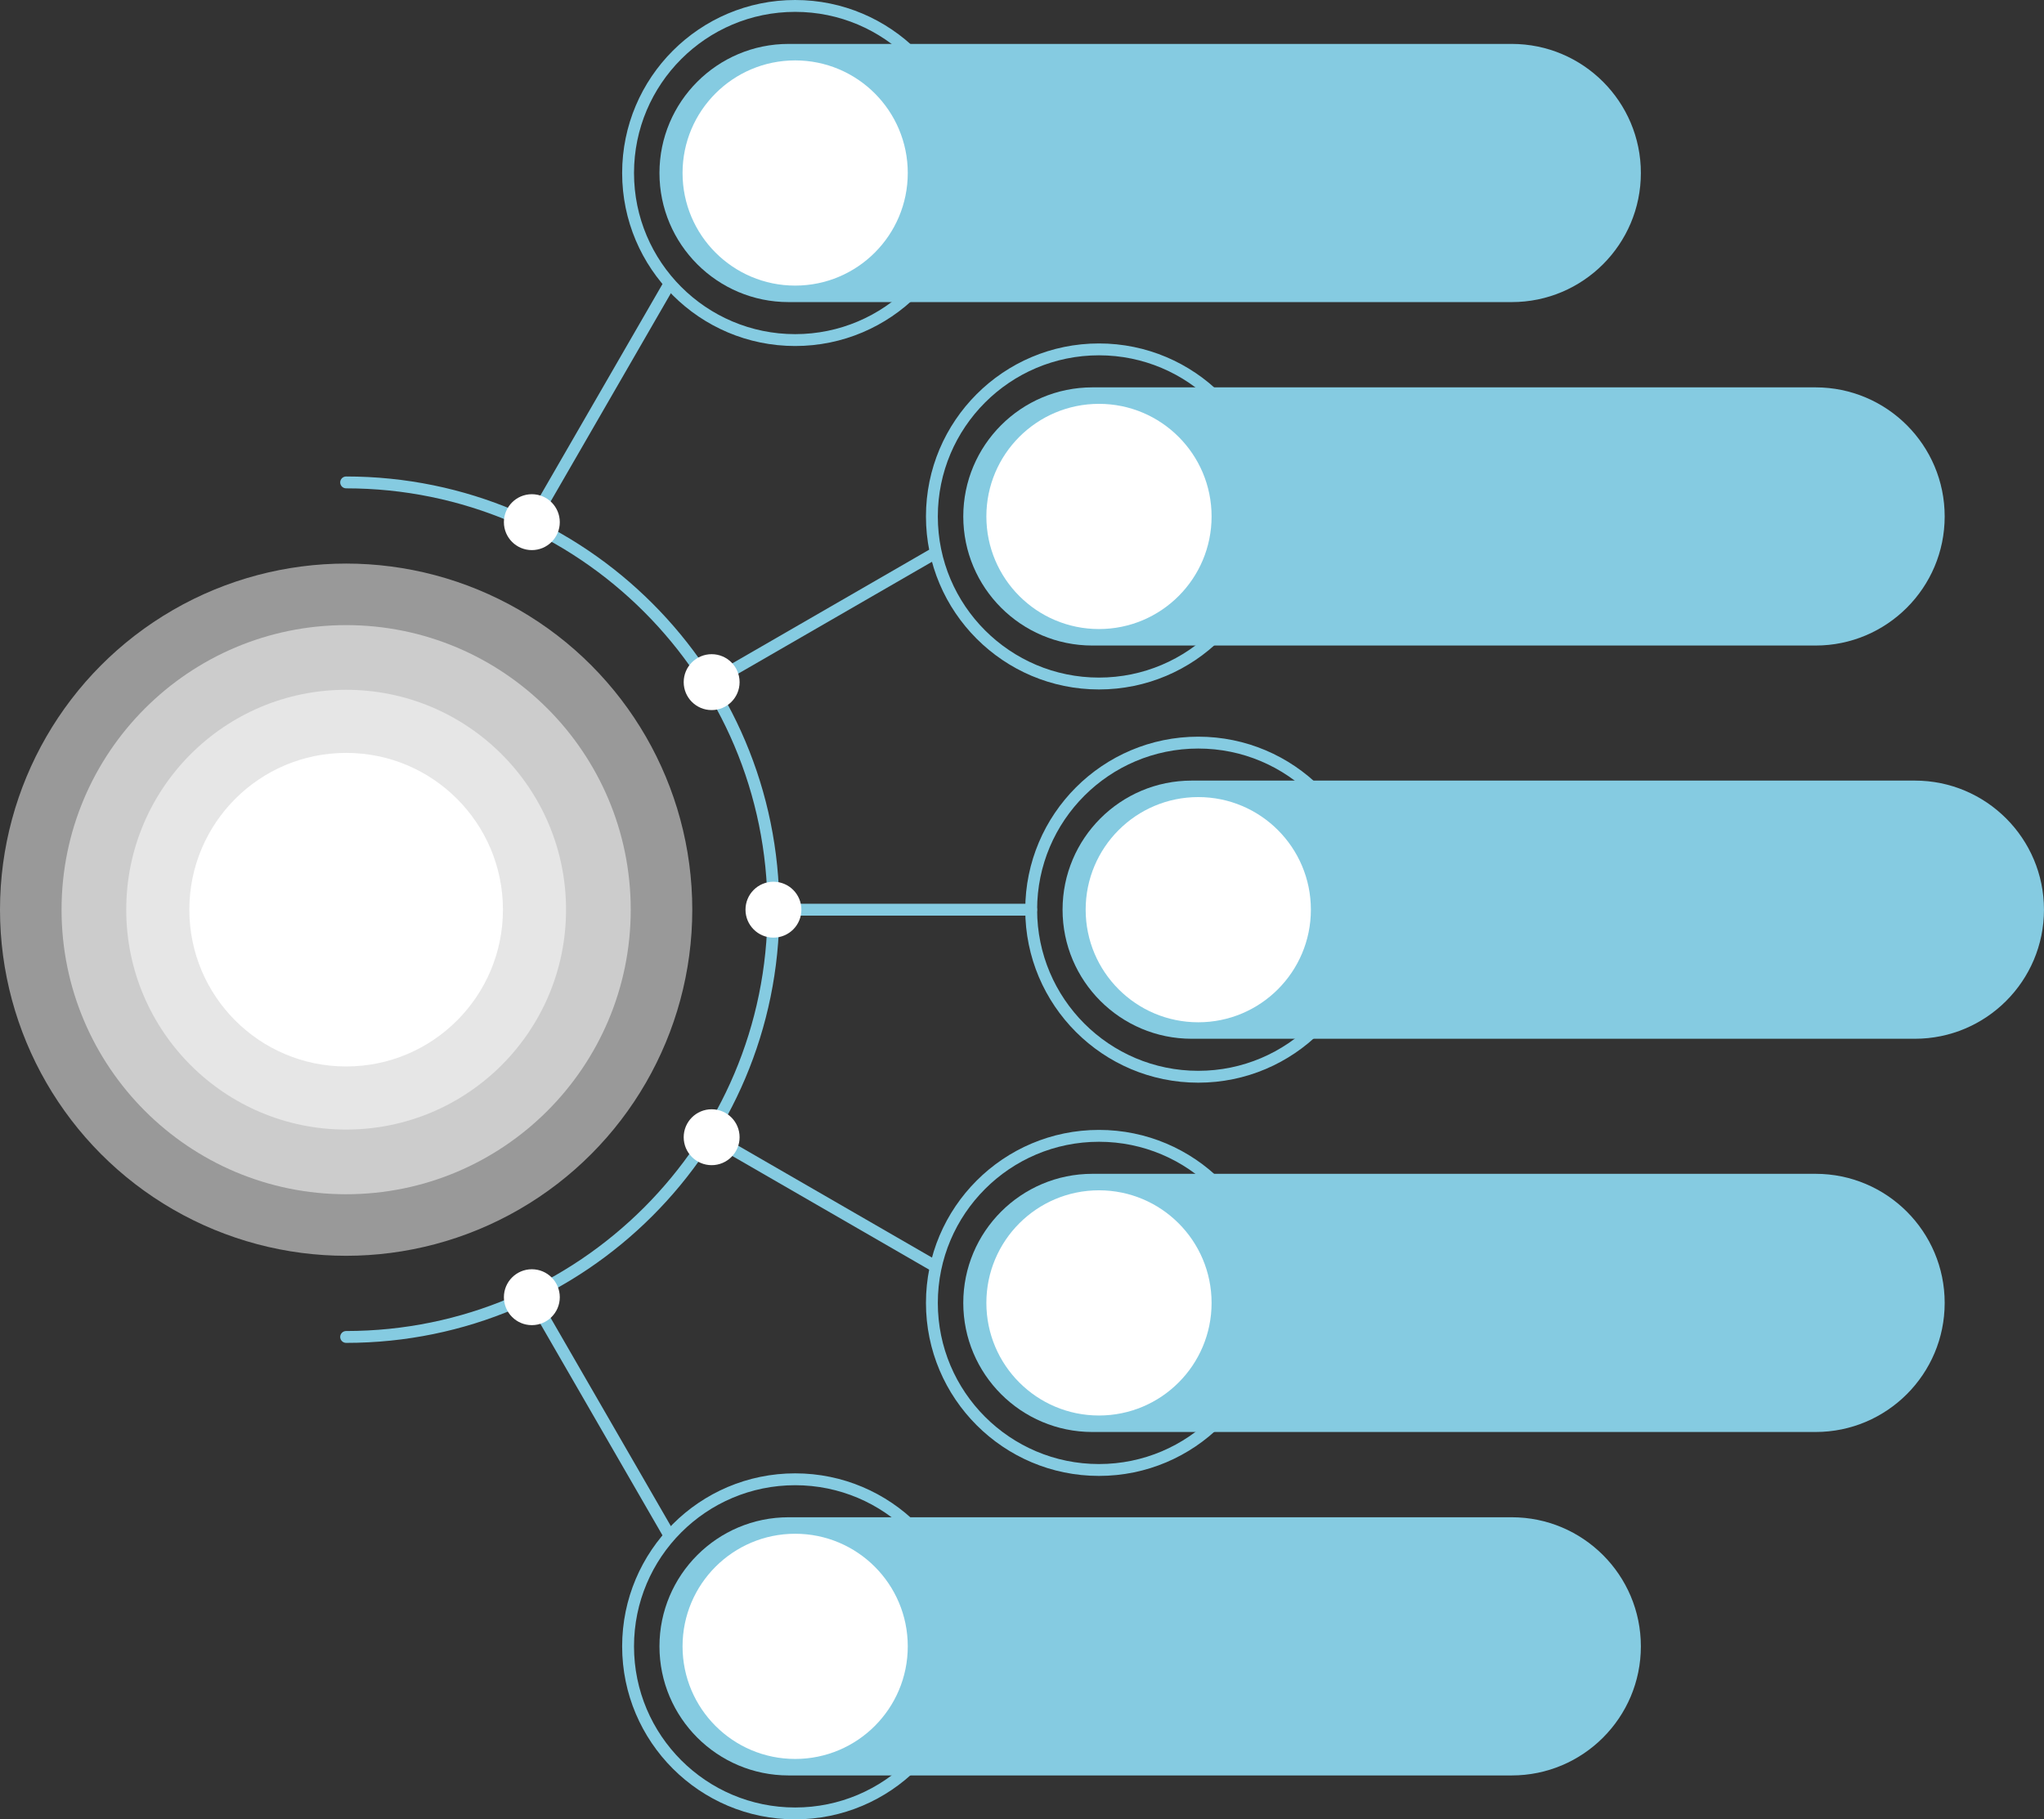 <?xml version="1.0" encoding="UTF-8" standalone="no"?><svg xmlns="http://www.w3.org/2000/svg" xmlns:xlink="http://www.w3.org/1999/xlink" clip-rule="evenodd" fill="#000000" fill-rule="evenodd" height="2453.1" preserveAspectRatio="xMidYMid meet" stroke-linejoin="round" stroke-miterlimit="2" version="1" viewBox="8.0 0.0 2755.7 2453.1" width="2755.7" zoomAndPan="magnify"><rect x="8.0" y="0.0" width="2755.7" height="2453.1" fill="#333333" stroke="none"/><g><g><g id="change1_1"><path d="M1623.5,993.265c-128.74,-0 -233.26,104.52 -233.26,233.26c-0,128.74 104.52,233.26 233.26,233.26c128.74,-0 233.26,-104.52 233.26,-233.26c0,-128.74 -104.52,-233.26 -233.26,-233.26Zm-0,16c119.909,-0 217.26,97.351 217.26,217.26c0,119.909 -97.351,217.26 -217.26,217.26c-119.909,-0 -217.26,-97.351 -217.26,-217.26c-0,-119.909 97.351,-217.26 217.26,-217.26Z" fill="#85cbe1"/></g><g id="change2_1"><path d="M2763.66,1226.53c-0,-96.061 -77.989,-174.051 -174.05,-174.051l-975.029,0c-96.061,0 -174.05,77.99 -174.05,174.051c-0,96.061 77.989,174.05 174.05,174.05l975.029,0c96.061,0 174.05,-77.989 174.05,-174.05Z" fill="#85cbe1"/></g><g id="change3_1"><circle cx="1623.5" cy="1226.53" fill="#ffffff" r="151.818"/></g></g><g><g id="change1_11"><path d="M1489.63,463.069c-128.74,0 -233.26,104.52 -233.26,233.26c-0,128.74 104.52,233.26 233.26,233.26c128.74,0 233.26,-104.52 233.26,-233.26c0,-128.74 -104.52,-233.26 -233.26,-233.26Zm0,16c119.909,0 217.26,97.351 217.26,217.26c0,119.909 -97.351,217.26 -217.26,217.26c-119.909,0 -217.26,-97.351 -217.26,-217.26c-0,-119.909 97.351,-217.26 217.26,-217.26Z" fill="#85cbe1"/></g><g id="change2_5"><path d="M2629.8,696.329c0,-96.061 -77.989,-174.05 -174.05,-174.05l-975.029,-0c-96.061,-0 -174.05,77.989 -174.05,174.05c-0,96.061 77.989,174.051 174.05,174.051l975.029,-0c96.061,-0 174.05,-77.99 174.05,-174.051Z" fill="#85cbe1"/></g><g id="change3_5"><circle cx="1489.63" cy="696.329" fill="#ffffff" r="151.818"/></g></g><g><g id="change1_3"><path d="M1080.03,-0c-128.74,-0 -233.26,104.52 -233.26,233.26c-0,128.74 104.52,233.26 233.26,233.26c128.74,0 233.26,-104.52 233.26,-233.26c0,-128.74 -104.52,-233.26 -233.26,-233.26Zm-0,16c119.909,-0 217.26,97.351 217.26,217.26c0,119.909 -97.351,217.26 -217.26,217.26c-119.909,0 -217.26,-97.351 -217.26,-217.26c-0,-119.909 97.351,-217.26 217.26,-217.26Z" fill="#85cbe1"/></g><g id="change2_3"><path d="M2220.2,233.26c-0,-96.061 -77.989,-174.05 -174.05,-174.05l-975.029,-0c-96.061,-0 -174.05,77.989 -174.05,174.05c-0,96.061 77.989,174.051 174.05,174.051l975.029,-0c96.061,-0 174.05,-77.99 174.05,-174.051Z" fill="#85cbe1"/></g><g id="change3_3"><circle cx="1080.03" cy="233.26" fill="#ffffff" r="151.818"/></g></g><g><g id="change1_2"><path d="M1489.63,1989.98c128.74,-0 233.26,-104.521 233.26,-233.26c0,-128.74 -104.52,-233.26 -233.26,-233.26c-128.74,-0 -233.26,104.52 -233.26,233.26c-0,128.739 104.52,233.26 233.26,233.26Zm0,-16c-119.909,-0 -217.26,-97.351 -217.26,-217.26c-0,-119.909 97.351,-217.26 217.26,-217.26c119.909,-0 217.26,97.351 217.26,217.26c0,119.909 -97.351,217.26 -217.26,217.26Z" fill="#85cbe1"/></g><g id="change2_2"><path d="M2629.8,1756.72c0,96.061 -77.989,174.05 -174.05,174.05l-975.029,0c-96.061,0 -174.05,-77.989 -174.05,-174.05c-0,-96.061 77.989,-174.051 174.05,-174.051l975.029,0c96.061,0 174.05,77.99 174.05,174.051Z" fill="#85cbe1"/></g><g id="change3_2"><circle cx="1489.63" cy="1756.72" fill="#ffffff" r="151.818"/></g></g><g><g id="change1_4"><path d="M1080.03,2453.05c128.74,-0 233.26,-104.521 233.26,-233.26c0,-128.74 -104.52,-233.26 -233.26,-233.26c-128.74,-0 -233.26,104.52 -233.26,233.26c-0,128.739 104.52,233.26 233.26,233.26Zm-0,-16c-119.909,-0 -217.26,-97.351 -217.26,-217.26c-0,-119.909 97.351,-217.26 217.26,-217.26c119.909,-0 217.26,97.351 217.26,217.26c0,119.909 -97.351,217.26 -217.26,217.26Z" fill="#85cbe1"/></g><g id="change2_4"><path d="M2220.2,2219.79c-0,96.061 -77.989,174.05 -174.05,174.05l-975.029,0c-96.061,0 -174.05,-77.989 -174.05,-174.05c-0,-96.061 77.989,-174.051 174.05,-174.051l975.029,0c96.061,0 174.05,77.99 174.05,174.051Z" fill="#85cbe1"/></g><g id="change3_4"><circle cx="1080.03" cy="2219.79" fill="#ffffff" r="151.818"/></g></g><g id="change1_5"><path d="M1050.75,1234.53l347.49,-0c4.415,-0 8,-3.585 8,-8c-0,-4.415 -3.585,-8 -8,-8l-347.49,-0c-4.415,-0 -8,3.585 -8,8c-0,4.415 3.585,8 8,8Z" fill="#85cbe1"/></g><g id="change1_6"><path d="M971.432,926.658l300.935,-173.745c3.824,-2.208 5.136,-7.105 2.928,-10.929c-2.207,-3.823 -7.104,-5.136 -10.928,-2.928l-300.935,173.745c-3.824,2.208 -5.136,7.105 -2.928,10.928c2.207,3.824 7.104,5.136 10.928,2.929Z" fill="#85cbe1"/></g><g id="change1_7"><path d="M731.952,708.029l184.763,-320.019c2.207,-3.824 0.895,-8.72 -2.928,-10.928c-3.824,-2.208 -8.721,-0.896 -10.929,2.928l-184.762,320.019c-2.208,3.824 -0.896,8.72 2.928,10.928c3.824,2.208 8.72,0.896 10.928,-2.928Z" fill="#85cbe1"/></g><g id="change1_8"><path d="M718.096,1753.02l184.762,320.019c2.208,3.823 7.105,5.135 10.929,2.928c3.823,-2.208 5.135,-7.105 2.928,-10.928l-184.763,-320.019c-2.208,-3.824 -7.104,-5.136 -10.928,-2.928c-3.824,2.207 -5.136,7.104 -2.928,10.928Z" fill="#85cbe1"/></g><g id="change1_9"><path d="M963.432,1540.25l300.935,173.745c3.824,2.207 8.721,0.895 10.928,-2.929c2.208,-3.823 0.896,-8.72 -2.928,-10.928l-300.935,-173.745c-3.824,-2.207 -8.721,-0.895 -10.928,2.928c-2.208,3.824 -0.896,8.721 2.928,10.929Z" fill="#85cbe1"/></g><g id="change4_1"><circle cx="474.661" cy="1226.53" fill="#ffffff" fill-opacity="0.5" r="466.661"/></g><g id="change1_10"><path d="M474.661,658.439c313.535,-0 568.086,254.551 568.086,568.086c-0,313.535 -254.551,568.086 -568.086,568.086c-4.416,0 -8,3.585 -8,8c-0,4.415 3.584,8 8,8c322.366,0 584.086,-261.72 584.086,-584.086c-0,-322.366 -261.72,-584.086 -584.086,-584.086c-4.416,-0 -8,3.584 -8,8c-0,4.415 3.584,8 8,8Z" fill="#85cbe1"/></g><g id="change4_2"><circle cx="474.661" cy="1226.53" fill="#ffffff" fill-opacity="0.5" r="383.672"/></g><g id="change4_3"><circle cx="474.661" cy="1226.53" fill="#ffffff" fill-opacity="0.5" r="296.482"/></g><g id="change4_4"><circle cx="474.661" cy="1226.53" fill="#ffffff" r="211.393"/></g><g id="change4_5"><circle cx="967.432" cy="919.729" fill="#ffffff" r="37.68"/></g><g id="change4_6"><circle cx="967.432" cy="1533.32" fill="#ffffff" r="37.68"/></g><g id="change4_7"><circle cx="725.024" cy="1749.02" fill="#ffffff" r="37.68"/></g><g id="change4_8"><circle cx="725.024" cy="704.029" fill="#ffffff" r="37.68"/></g><g id="change4_9"><circle cx="1050.75" cy="1226.53" fill="#ffffff" r="37.68"/></g></g></svg>